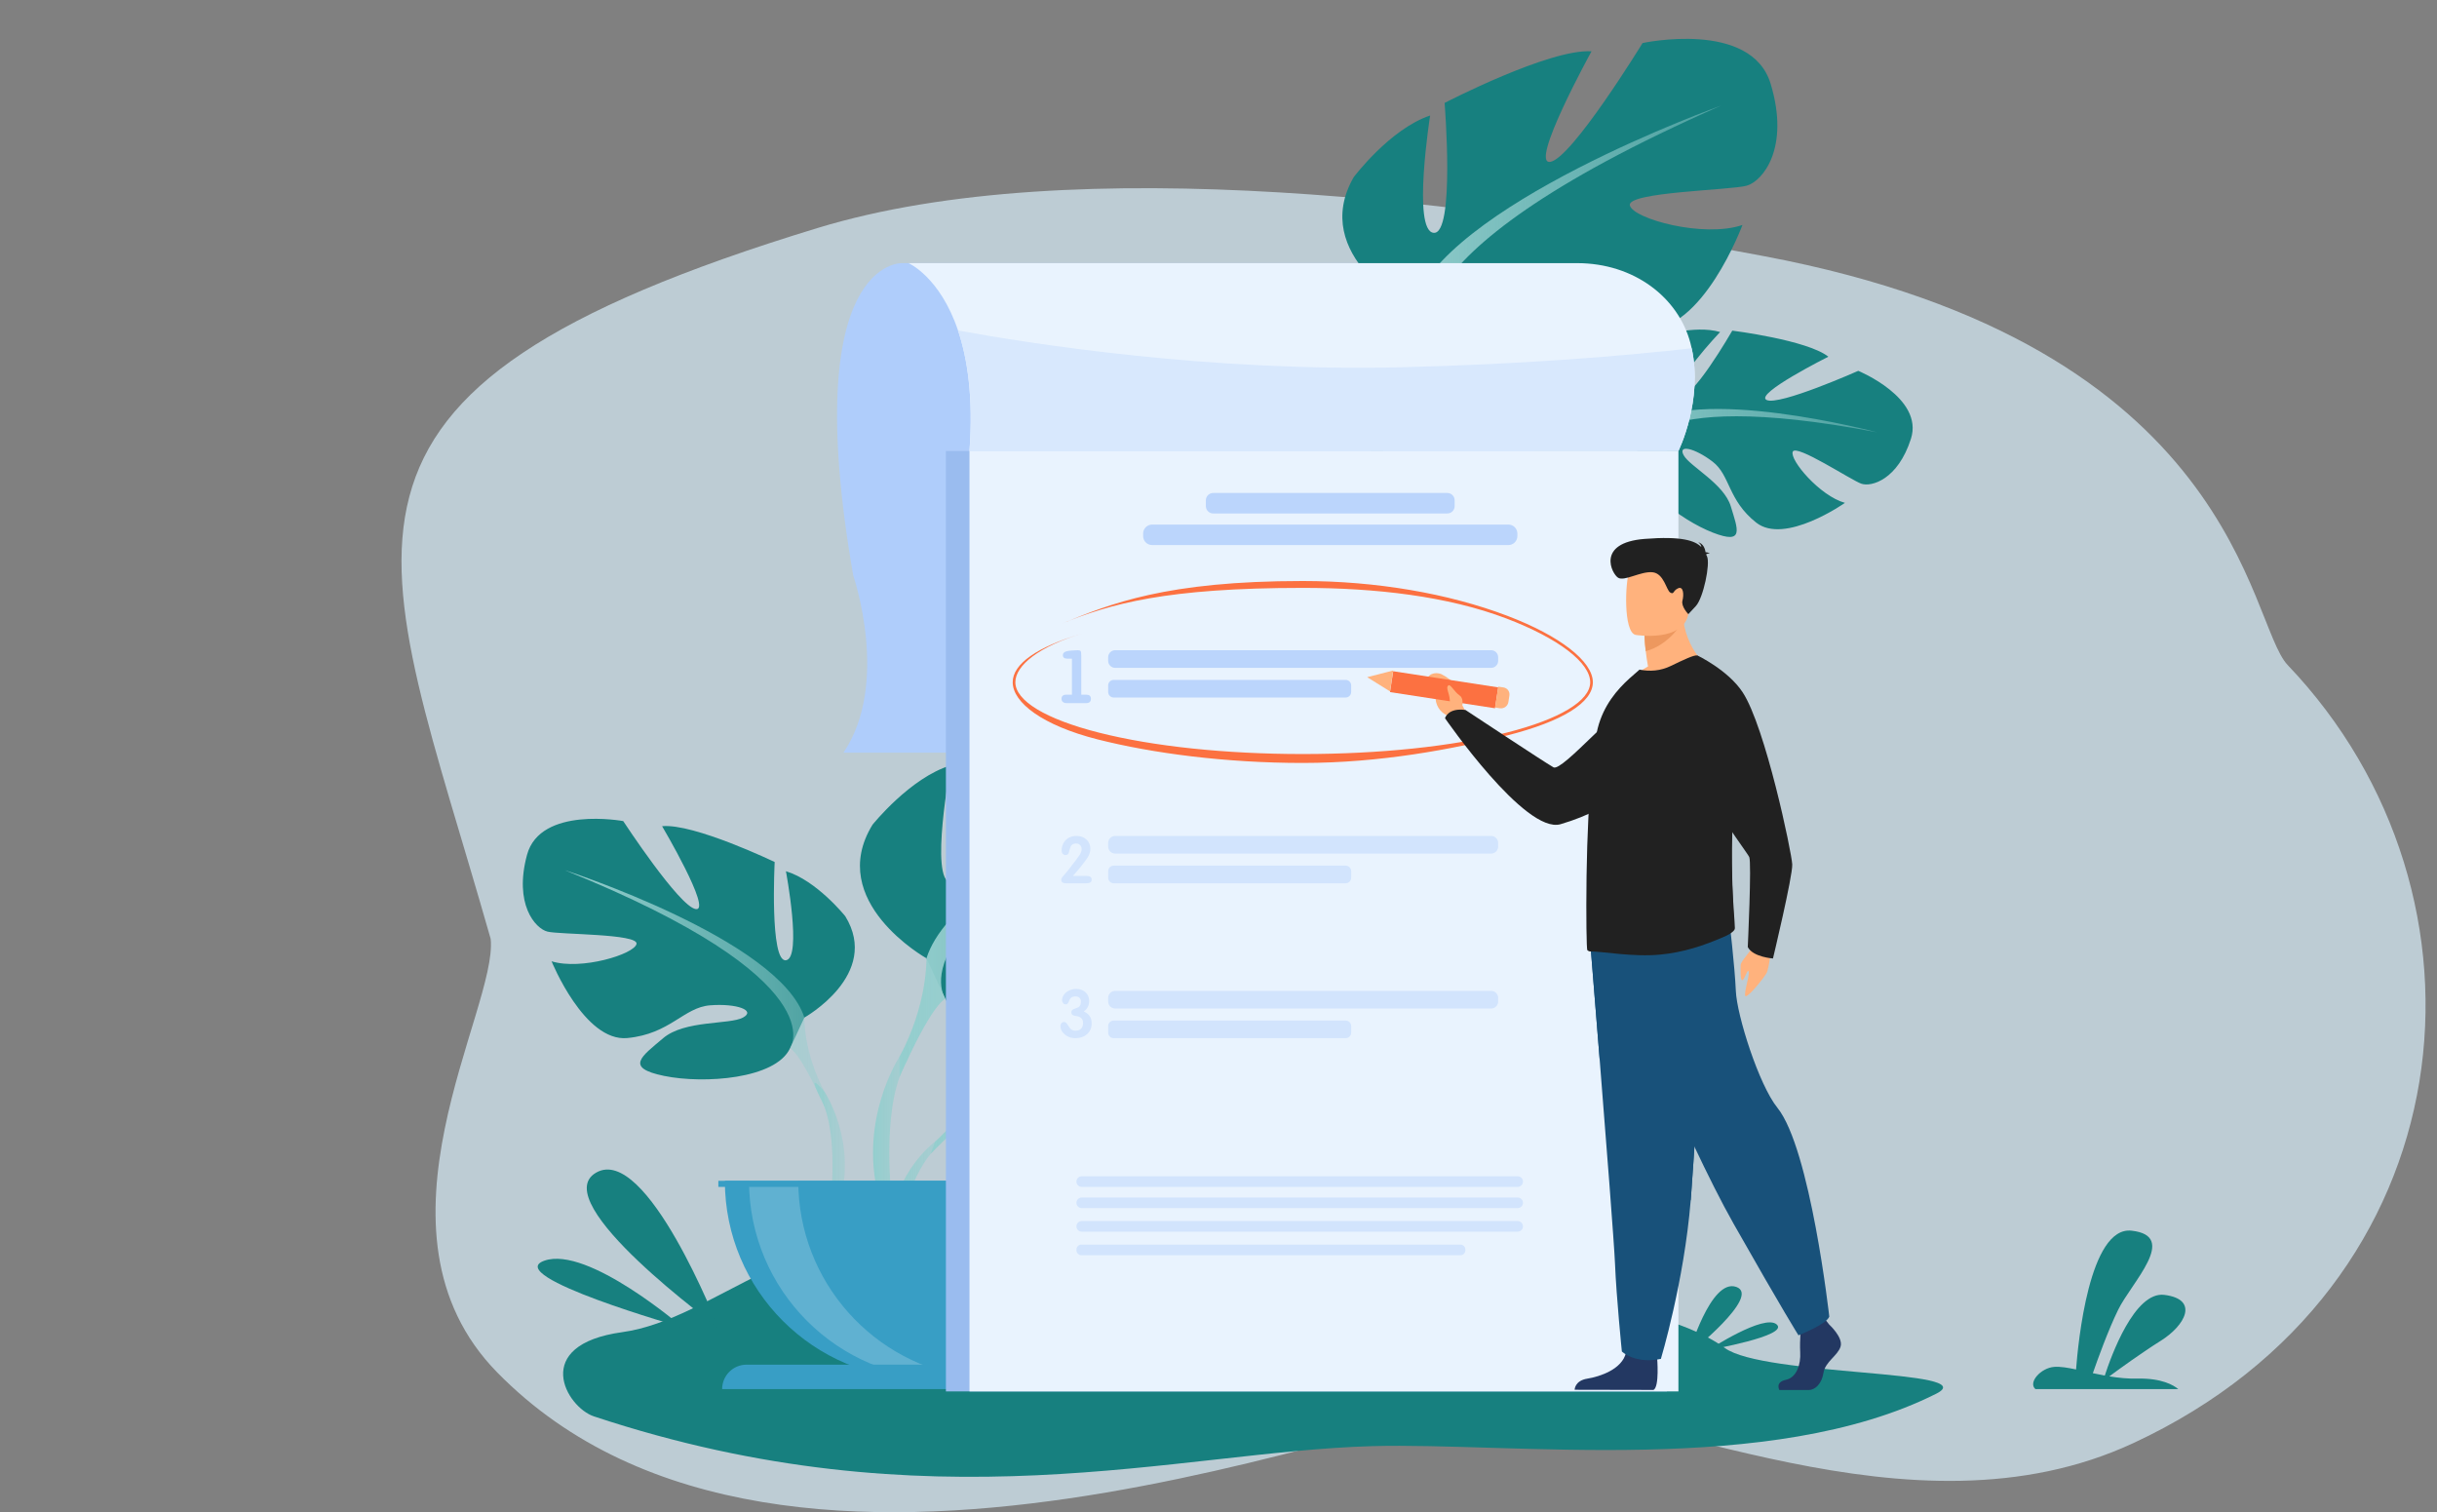 <?xml version="1.0" encoding="utf-8"?>
<!-- Generator: Adobe Illustrator 26.3.1, SVG Export Plug-In . SVG Version: 6.00 Build 0)  -->
<svg version="1.1" id="_x3C_Layer_x3E_" xmlns="http://www.w3.org/2000/svg" xmlns:xlink="http://www.w3.org/1999/xlink" x="0px"
	 y="0px" viewBox="0 0 2659.17 1649.99" style="enable-background:new 0 0 2659.17 1649.99;" xml:space="preserve">
<rect x="0" y="0" width="2659.17" height="1649.99" fill="#808080" stroke="none"/>
<style type="text/css">
	.st0{fill:#BDCCD4;}
	.st1{fill:#17807F;}
	.st2{fill:#AFCDFB;}
	.st3{fill:#599DAD;}
	.st4{fill:url(#SVGID_1_);}
	.st5{fill:url(#SVGID_00000127748644741152133900000004441171218589861797_);}
	.st6{fill:url(#SVGID_00000080189510476554906270000013368514154216965006_);}
	.st7{fill:url(#SVGID_00000064326513351494434880000015357137650385815688_);}
	.st8{fill:url(#SVGID_00000019667380311788891470000004717681298394045833_);}
	.st9{fill:url(#SVGID_00000018207476246270369450000014322235692799229620_);}
	.st10{fill:#389EC5;}
	.st11{fill:#60B1D1;}
	.st12{fill:url(#SVGID_00000142878851359452075270000017594470955554943918_);}
	.st13{fill:url(#SVGID_00000080191535205548318950000007092119185846822314_);}
	.st14{fill:#6BB7BF;}
	.st15{fill:#9ABCEF;}
	.st16{fill:#E9F3FE;}
	.st17{fill:#D8E8FD;}
	.st18{fill:#BBD5FC;}
	.st19{fill:#D2E4FD;}
	.st20{fill:#FC7141;}
	.st21{fill:#FFB27D;}
	.st22{fill:#212121;}
	.st23{fill:#233862;}
	.st24{fill:#18517A;}
	.st25{fill:#ED985F;}
</style>
<path class="st0" d="M6354.98,1406.41c0,0,169.74,40.24,253.3-142.13c108.41-236.6-43.74-461.35-306.2-477.54
	c-378.54-23.35-168.75-627.71-766.09-463.73c-167.96,46.11-533.29-191.92-748.34,211.39c-36.57,68.58-145.88,65.21-291.53,182.21
	c-256.92,206.38-164.43,691.99,52.04,694.2C4764.63,1413.01,6354.98,1406.41,6354.98,1406.41z"/>
<g>
	<path class="st0" d="M891.89,248.84c280.64-85.62,719.71-28.35,1033.16,30.7c517.93,97.6,527.32,400.12,571.2,446.1
		c239.92,251.3,199.39,678.13-168.45,848.95c-243.13,112.88-527.51-41.62-691.7-43.54c-111.19-1.28-776.68,289.46-1093.53-33.57
		c-151.36-154.31,0.96-396.69-7.16-473.06C412.5,592.15,302.75,428.54,891.89,248.84z"/>
	<path class="st1" d="M648.05,1545.4c-30.1-9.98-69.67-77.99,31.01-91.9s194.3-125.43,360.34-109.25
		c166.04,16.19,303.81,117.75,492.81,86.63s307.35,8.55,349.74,39.83c42.39,31.28,283.32,23.6,230.8,49.98
		c-180.56,90.69-461.07,52.88-615.57,57.19C1284.83,1583.8,1016.43,1667.56,648.05,1545.4z"/>
	<path class="st2" d="M984.36,287.11c0,0-113.63-5.56-53.35,340.77c0,0,40.55,117.56-10.64,193.33h753.6v-534.1L984.36,287.11
		L984.36,287.11z"/>
	<g>
		<g>
			<path class="st3" d="M1061.76,1187.53c0,0-52.65-61.42-3.25-100.44c0,0,36.08-21.85,65.51-20.07c0,0-41.69,69.91-28.2,76.87
				c13.49,6.95,40.84-81.25,40.84-81.25s82.12-7.96,108.53,4.74c0,0-70.2,57.45-55.42,60.87c14.79,3.42,90.61-52.97,90.61-52.97
				s76.43,13.01,72.35,59.63s-30.41,61.02-41.98,59.78c-11.58-1.24-79.28-27.08-80.76-17.6c-1.47,9.48,39.28,40.48,67.82,41.93
				c0,0-53.88,59.42-89.69,42.27c-35.81-17.15-38.87-44.34-61.19-54.53c-22.32-10.2-41.38-10.17-32.16,0.23s49.62,20.51,62.38,43.09
				c12.77,22.58,24.22,37.81-12.83,32.24c-37.05-5.57-97.28-32.68-99.92-63.73C1061.76,1187.53,1061.76,1187.53,1061.76,1187.53z"/>
			<g>
				
					<linearGradient id="SVGID_1_" gradientUnits="userSpaceOnUse" x1="1015.558" y1="642.702" x2="1315.188" y2="642.702" gradientTransform="matrix(1 0 0 -1 0 1840)">
					<stop  offset="0" style="stop-color:#94CECE"/>
					<stop  offset="1" style="stop-color:#94CECE;stop-opacity:0.42"/>
				</linearGradient>
				<path class="st4" d="M1315.19,1136.16c0,0-207.58-8-253.43,51.37c0,0-10.14,30.36-41.34,58.01l-4.86,13.25
					c0,0,35.97-37.93,48.84-40.22C1064.4,1218.57,1044.27,1145.02,1315.19,1136.16z"/>
				
					<linearGradient id="SVGID_00000072997311078209442900000012594570211439534269_" gradientUnits="userSpaceOnUse" x1="972.768" y1="550.794" x2="1032.139" y2="550.794" gradientTransform="matrix(1 0 0 -1 0 1840)">
					<stop  offset="0" style="stop-color:#94CECE"/>
					<stop  offset="1" style="stop-color:#94CECE;stop-opacity:0.42"/>
				</linearGradient>
				<path style="fill:url(#SVGID_00000072997311078209442900000012594570211439534269_);" d="M1020.42,1245.54
					c0,0-44.56,32.95-47.65,91.83l8.09,0.72c0,0,14.23-60.88,39.95-84.69C1046.53,1229.6,1020.42,1245.54,1020.42,1245.54z"/>
			</g>
		</g>
		<g>
			<path class="st1" d="M877.68,1110.28c0,0,83.75-46.9,44.67-110.55c0,0-31.27-39.08-64.77-49.13c0,0,17.87,94.92,0,97.15
				s-12.28-107.2-12.28-107.2s-88.22-42.43-122.83-39.08c0,0,54.72,92.68,36.85,90.45c-17.87-2.23-79.28-96.03-79.28-96.03
				s-90.45-16.75-104.97,36.85c-14.52,53.6,8.93,80.4,22.33,83.75c13.4,3.35,99.38,2.23,97.15,13.4
				c-2.23,11.17-60.3,29.03-92.68,18.98c0,0,35.73,88.22,82.63,83.75s61.42-33.5,90.45-35.73s50.25,5.58,35.73,13.4
				s-63.65,2.56-87.1,22.5c-23.45,19.94-42.43,32.22,1.12,41.15s121.72,3.35,137.35-30.15S877.68,1110.28,877.68,1110.28z"/>
			<g>
				
					<linearGradient id="SVGID_00000085968188297986319940000008938552631269213089_" gradientUnits="userSpaceOnUse" x1="616.388" y1="760.981" x2="900.018" y2="760.981" gradientTransform="matrix(1 0 0 -1 0 1840)">
					<stop  offset="0" style="stop-color:#94CECE"/>
					<stop  offset="1" style="stop-color:#94CECE;stop-opacity:0.42"/>
				</linearGradient>
				<path style="fill:url(#SVGID_00000085968188297986319940000008938552631269213089_);" d="M616.39,949.48
					c0,0,234.5,75.93,261.3,160.8c0,0-1.12,37.97,22.33,81.52v16.75c0,0-24.57-56.95-37.97-64.77
					C862.05,1143.78,914.53,1070.08,616.39,949.48z"/>
				
					<linearGradient id="SVGID_00000155113947161619586650000018054343539787842180_" gradientUnits="userSpaceOnUse" x1="888.815" y1="592.53" x2="921.917" y2="592.53" gradientTransform="matrix(1 0 0 -1 0 1840)">
					<stop  offset="0" style="stop-color:#94CECE"/>
					<stop  offset="1" style="stop-color:#94CECE;stop-opacity:0.42"/>
				</linearGradient>
				<path style="fill:url(#SVGID_00000155113947161619586650000018054343539787842180_);" d="M900.02,1191.8
					c0,0,36.16,54.92,15.55,121.76l-9.3-2.5c0,0,9.03-73.63-9.89-110.66C877.45,1163.37,900.02,1191.8,900.02,1191.8z"/>
			</g>
		</g>
		<g>
			<path class="st1" d="M1010.92,1045.6c0,0-110.4-61.82-58.88-145.72c0,0,41.21-51.52,85.37-64.77c0,0-23.55,125.12,0,128.06
				c23.55,2.94,16.19-141.31,16.19-141.31s116.29-55.93,161.92-51.52c0,0-72.13,122.17-48.58,119.23s104.51-126.59,104.51-126.59
				s119.23-22.08,138.37,48.58c19.13,70.66-11.78,105.98-29.44,110.4s-131,2.94-128.06,17.66c2.94,14.72,79.49,38.27,122.17,25.02
				c0,0-47.1,116.28-108.93,110.4c-61.82-5.89-80.96-44.16-119.23-47.1s-66.24,7.36-47.1,17.66c19.13,10.3,83.9,3.38,114.81,29.66
				c30.91,26.28,55.93,42.47-1.47,54.25c-57.41,11.78-160.45,4.42-181.05-39.74C1010.92,1045.6,1010.92,1045.6,1010.92,1045.6z"/>
			<g>
				
					<linearGradient id="SVGID_00000133492924612453774760000004308893046133436343_" gradientUnits="userSpaceOnUse" x1="981.478" y1="835.611" x2="1355.358" y2="835.611" gradientTransform="matrix(1 0 0 -1 0 1840)">
					<stop  offset="0" style="stop-color:#94CECE"/>
					<stop  offset="1" style="stop-color:#94CECE;stop-opacity:0.42"/>
				</linearGradient>
				<path style="fill:url(#SVGID_00000133492924612453774760000004308893046133436343_);" d="M1355.36,833.64
					c0,0-309.11,100.09-344.44,211.96c0,0,1.47,50.05-29.44,107.45v22.08c0,0,32.38-75.07,50.05-85.38
					C1031.53,1089.76,962.35,992.61,1355.36,833.64z"/>
				
					<linearGradient id="SVGID_00000091733632988394088600000006837139693666908552_" gradientUnits="userSpaceOnUse" x1="952.607" y1="613.561" x2="996.246" y2="613.561" gradientTransform="matrix(1 0 0 -1 0 1840)">
					<stop  offset="0" style="stop-color:#94CECE"/>
					<stop  offset="1" style="stop-color:#94CECE;stop-opacity:0.42"/>
				</linearGradient>
				<path style="fill:url(#SVGID_00000091733632988394088600000006837139693666908552_);" d="M981.48,1153.05
					c0,0-47.67,72.39-20.5,160.51l12.26-3.29c0,0-11.91-97.06,13.04-145.87C1011.23,1115.58,981.48,1153.05,981.48,1153.05z"/>
			</g>
		</g>
		<path class="st10" d="M1007.2,1504.65c119.43,0,216.25-96.82,216.25-216.25h-432.5C790.95,1407.83,887.77,1504.65,1007.2,1504.65z
			"/>
		<path class="st11" d="M1060.42,1503c-8.8,1.1-17.76,1.65-26.87,1.65c-119.43,0-216.24-96.82-216.24-216.25h53.72
			C871.03,1398.74,953.66,1489.77,1060.42,1503z"/>
		<path class="st10" d="M1226.44,1515.66H787.97l0,0c0-14.74,11.94-26.68,26.68-26.68h385.12
			C1214.5,1488.98,1226.44,1500.92,1226.44,1515.66L1226.44,1515.66z"/>
		<rect x="783.84" y="1288.4" class="st10" width="444.53" height="6.63"/>
	</g>
	<g>
		<path class="st1" d="M1789.72,466.16c0,0-37.88-71.48,18.88-98.7c0,0,40-13.39,68.32-5.2c0,0-56.02,59.06-44.39,68.8
			c11.63,9.75,57.68-70.31,57.68-70.31s81.86,10.25,104.85,28.44c0,0-81.1,40.64-67.42,47.22c13.67,6.58,100.03-31.79,100.03-31.79
			s71.71,29.47,57.5,74.06s-43.06,52.86-54.08,49.11s-71.4-43.83-74.92-34.9s29.44,48.11,56.96,55.79c0,0-65.61,46.15-96.79,21.55
			c-31.17-24.59-28.19-51.79-47.73-66.63c-19.54-14.85-38.14-19-31.43-6.84c6.71,12.17,43.91,30.9,51.41,55.73
			c7.5,24.83,15.33,42.2-19.59,28.63c-34.92-13.57-87.73-53.24-83.49-84.11C1789.72,466.16,1789.72,466.16,1789.72,466.16z"/>
		<g>
			
				<linearGradient id="SVGID_00000157283156111703121020000004970475366147343013_" gradientUnits="userSpaceOnUse" x1="1729.008" y1="1354.107" x2="2048.238" y2="1354.107" gradientTransform="matrix(1 0 0 -1 0 1840)">
				<stop  offset="0" style="stop-color:#94CECE"/>
				<stop  offset="1" style="stop-color:#94CECE;stop-opacity:0.42"/>
			</linearGradient>
			<path style="fill:url(#SVGID_00000157283156111703121020000004970475366147343013_);" d="M2048.24,471.67
				c0,0-200.77-53.37-258.52-5.51c0,0-16.56,27.4-53.06,47.53l-7.65,11.86c0,0,43.42-29.11,56.48-28.52
				C1785.49,497.03,1781.99,420.86,2048.24,471.67z"/>
			<path class="st3" d="M1736.66,513.69c0,0-50.7,22.37-66.65,79.13l7.73,2.48c0,0,27.25-56.27,57.56-73.85
				C1765.63,503.87,1736.66,513.69,1736.66,513.69z"/>
		</g>
	</g>
	<g>
		<path class="st1" d="M1540.29,337.23c0,0-112.19-58.51-63.19-143.91c0,0,39.66-52.72,83.41-67.28c0,0-19.82,125.76,3.81,128
			s11.98-141.73,11.98-141.73s114.57-59.37,160.31-56.32c0,0-68.46,124.27-45,120.62c23.45-3.64,100.69-129.64,100.69-129.64
			s118.52-25.62,139.75,44.43s-8.62,106.29-26.14,111.22c-17.52,4.94-130.86,6.84-127.48,21.47s80.59,35.89,122.86,21.38
			c0,0-43.62,117.64-105.59,113.59c-61.97-4.04-82.24-41.73-120.58-43.53s-65.99,9.33-46.56,19.06s83.96,0.88,115.64,26.22
			c31.68,25.35,57.17,40.79,0.14,54.27c-57.03,13.48-160.24,9.19-182.16-34.33C1540.29,337.23,1540.29,337.23,1540.29,337.23z"/>
		<g>
			
				<linearGradient id="SVGID_00000058576232810206082790000009042649081620415639_" gradientUnits="userSpaceOnUse" x1="1514.058" y1="1548.651" x2="1878.268" y2="1548.651" gradientTransform="matrix(1 0 0 -1 0 1840)">
				<stop  offset="0" style="stop-color:#94CECE"/>
				<stop  offset="1" style="stop-color:#94CECE;stop-opacity:0.42"/>
			</linearGradient>
			<path style="fill:url(#SVGID_00000058576232810206082790000009042649081620415639_);" d="M1878.27,115.11
				c0,0-306,109.25-337.98,222.12c0,0,2.96,49.98-26.23,108.28l0.66,22.07c0,0,30.13-76,47.48-86.83
				C1562.2,380.76,1490.16,285.71,1878.27,115.11z"/>
			<path class="st14" d="M1514.06,445.52c0,0-45.49,73.78-15.71,161.05l12.16-3.66c0,0-14.79-96.66,8.69-146.19
				C1542.68,407.18,1514.06,445.52,1514.06,445.52z"/>
		</g>
	</g>
	<rect x="1032.14" y="492.11" class="st15" width="786.78" height="1026.07"/>
	<rect x="1057.87" y="492.11" class="st16" width="773.56" height="1026.07"/>
	<path class="st1" d="M2376.87,1515.66h-155.88c-8.35-7.09,5.78-23.18,20.55-24.26c6.41-0.48,14.52,0.86,23.79,2.82
		c2.14-28.49,14.39-156.57,60.56-151.42c51.91,5.76,0,56.4-14.67,86.39c-10.87,22.21-22.34,54.05-27.58,69.08
		c4.21,0.91,8.58,1.81,13.03,2.63c6.88-21.13,32.48-92.19,65.04-88.05c38.22,4.85,22.86,33.34-4.23,50.25
		c-19.88,12.44-44.28,30.11-55.88,38.65c9.83,1.6,20.08,2.68,30.49,2.44C2358.79,1503.56,2371.82,1511.43,2376.87,1515.66z"/>
	<path class="st16" d="M1831.43,492.09c-0.01,0.01-0.01,0.01-0.01,0.01h-773.56c4.28-58.5-2.17-100.97-12.5-131.52
		c-19.84-58.74-54.03-73.47-54.03-73.47h729.54c62.27,0,110.55,37.51,123.69,87.3c0.49,1.87,0.95,3.74,1.34,5.6
		C1858.38,436.98,1831.94,491.05,1831.43,492.09z"/>
	<path class="st17" d="M1831.43,492.09c-0.01,0.01-0.01,0.01-0.01,0.01h-773.56c4.28-58.5-2.17-100.97-12.5-131.52
		c79.05,14.48,274.85,45.32,484.42,40.13c135.58-3.36,242.72-12.43,316.12-20.69C1858.38,436.98,1831.94,491.05,1831.43,492.09z"/>
	<g>
		<path class="st18" d="M1627.08,728.7h-410.23c-4.21,0-7.66-3.45-7.66-7.66v-3.93c0-4.21,3.45-7.66,7.66-7.66h410.23
			c4.21,0,7.66,3.45,7.66,7.66v3.93C1634.74,725.26,1631.29,728.7,1627.08,728.7z"/>
		<path class="st18" d="M1468.31,761.08h-253.07c-3.32,0-6.04-2.72-6.04-6.04v-7.15c0-3.33,2.72-6.04,6.04-6.04h253.07
			c3.32,0,6.04,2.72,6.04,6.04v7.15C1474.35,758.36,1471.63,761.08,1468.31,761.08z"/>
		<g>
			<path class="st18" d="M1169.68,757.96v-39.3h-5.19c-3.15,0-4.72-1.31-4.72-3.93c0-1.89,1.23-3.22,3.7-4.01
				c1.26-0.42,3.26-0.73,6.01-0.94s4.96-0.31,6.64-0.31c1.62,0,2.65,0.33,3.07,0.98c0.42,0.66,0.63,2.32,0.63,4.99v42.53h5.35
				c3.46,0,5.19,1.49,5.19,4.48c0,3.14-1.73,4.72-5.19,4.72h-21.54c-1.52,0-2.79-0.41-3.81-1.22s-1.53-1.95-1.53-3.42
				c0-3.04,1.76-4.56,5.27-4.56L1169.68,757.96L1169.68,757.96z"/>
		</g>
	</g>
	<g>
		<path class="st19" d="M1627.08,931.35h-410.23c-4.21,0-7.66-3.45-7.66-7.66v-3.93c0-4.21,3.45-7.66,7.66-7.66h410.23
			c4.21,0,7.66,3.45,7.66,7.66v3.93C1634.74,927.91,1631.29,931.35,1627.08,931.35z"/>
		<path class="st19" d="M1468.31,963.73h-253.07c-3.32,0-6.04-2.72-6.04-6.04v-7.16c0-3.32,2.72-6.04,6.04-6.04h253.07
			c3.32,0,6.04,2.72,6.04,6.04v7.15C1474.35,961.01,1471.63,963.73,1468.31,963.73z"/>
		<g>
			<path class="st19" d="M1191.17,959.8c0,2.62-1.83,3.93-5.49,3.93h-22.79c-3.29,0-4.93-1.32-4.93-3.96c0-0.83,0.44-1.81,1.32-2.92
				c1.29-1.48,3.19-3.71,5.7-6.67c3.8-4.77,6.97-8.89,9.52-12.37c0.88-1.16,2.13-2.92,3.75-5.28c1.34-2.36,2.01-4.35,2.01-5.97
				c0-1.81-0.58-3.3-1.74-4.48c-1.16-1.18-2.64-1.77-4.45-1.77c-1.76,0-3.29,0.55-4.59,1.67c-0.88,0.74-1.58,2.13-2.08,4.17
				c-0.65,2.64-1.07,4.17-1.25,4.58c-0.69,1.48-1.83,2.22-3.4,2.22c-1.39,0-2.48-0.51-3.27-1.53c-0.74-0.88-1.11-2.04-1.11-3.47
				c0-1.62,0.25-3.27,0.76-4.93c1.11-3.57,3.08-6.3,5.9-8.2c2.69-1.81,5.95-2.71,9.8-2.71c4.21,0,7.73,1.28,10.56,3.83
				c2.92,2.69,4.38,6.12,4.38,10.3c0,3.11-1.04,6.31-3.13,9.6c-1.16,1.81-3.54,5.01-7.16,9.6c-1.85,2.37-4.77,5.8-8.75,10.3h15.01
				C1189.36,955.74,1191.17,957.09,1191.17,959.8z"/>
		</g>
	</g>
	<g>
		<path class="st19" d="M1627.08,1100.4h-410.23c-4.21,0-7.66-3.45-7.66-7.66v-3.93c0-4.21,3.45-7.66,7.66-7.66h410.23
			c4.21,0,7.66,3.45,7.66,7.66v3.93C1634.74,1096.95,1631.29,1100.4,1627.08,1100.4z"/>
		<path class="st19" d="M1468.31,1132.77h-253.07c-3.32,0-6.04-2.72-6.04-6.04v-7.15c0-3.32,2.72-6.04,6.04-6.04h253.07
			c3.32,0,6.04,2.72,6.04,6.04v7.15C1474.35,1130.05,1471.63,1132.77,1468.31,1132.77z"/>
		<g>
			<path class="st19" d="M1191.17,1116.65c0,4.92-1.73,8.88-5.18,11.86c-3.27,2.84-7.41,4.26-12.43,4.26c-3.88,0-7.2-0.92-9.94-2.77
				c-4.36-2.93-6.53-6.46-6.53-10.58c0-1.18,0.38-2.2,1.14-3.05c0.76-0.85,1.73-1.28,2.91-1.28c1.23,0,2.39,0.83,3.48,2.49
				c1.75,2.75,2.77,4.26,3.05,4.55c1.56,1.66,3.57,2.48,6.04,2.48c3.31,0,5.68-1.23,7.1-3.69c0.66-1.23,0.99-2.79,0.99-4.69
				c0-4.64-2.72-7.22-8.17-7.74c-3.08-0.28-4.62-1.58-4.62-3.91c0-1.7,0.89-2.91,2.68-3.62c3.34-1.23,5.03-1.87,5.08-1.92
				c1.79-1.18,2.68-3.24,2.68-6.18c0-1.75-0.52-3.13-1.56-4.15s-2.43-1.53-4.18-1.53c-2.17,0-3.87,0.52-5.09,1.56
				c-1.04,0.9-1.91,2.44-2.62,4.62c-0.57,1.66-1.65,2.49-3.25,2.49c-1.13,0-2.07-0.5-2.8-1.49c-0.73-1-1.1-2.08-1.1-3.27
				c0-1.47,0.4-2.94,1.21-4.4c1.33-2.46,3.36-4.38,6.11-5.75c2.51-1.28,5.25-1.92,8.24-1.92c4.02,0,7.37,1.22,10.05,3.66
				c2.67,2.44,4.01,5.65,4.01,9.62c0,4.78-1.99,8.57-5.96,11.36C1188.28,1105.98,1191.17,1110.31,1191.17,1116.65z"/>
		</g>
	</g>
	<g>
		<path class="st18" d="M1579.3,560.25h-255.55c-4.37,0-7.95-3.58-7.95-7.96v-6.45c0-4.37,3.58-7.95,7.95-7.95h255.55
			c4.38,0,7.95,3.58,7.95,7.95v6.45C1587.25,556.68,1583.67,560.25,1579.3,560.25z"/>
		<path class="st18" d="M1645.94,594.72h-388.83c-5.37,0-9.75-4.39-9.75-9.75v-2.84c0-5.37,4.39-9.76,9.75-9.76h388.83
			c5.37,0,9.76,4.39,9.76,9.76v2.84C1655.69,590.33,1651.3,594.72,1645.94,594.72z"/>
	</g>
	<g>
		<path class="st20" d="M1421.55,832.46c-84.27,0-164.24-10.57-223.85-25.69c-60.23-15.27-92.67-40.23-92.67-62.37
			c0-20.06,26.44-38.52,76.46-53.36l0,0c-47.94,14.23-73.57,35.12-73.57,53.36c0,20.24,33.23,40.28,91.17,54.97
			c59.41,15.06,138.41,23.36,222.46,23.36c84.05,0,163.06-8.29,222.46-23.36c57.94-14.69,91.17-34.72,91.17-54.97
			c0-21.43-34.99-48.08-91.32-69.52c-64.05-24.39-143-33.44-222.31-33.44c-148.9,0-210.2,17.38-263.38,39.17l0,0
			c53.41-21.88,113.95-46.67,263.38-46.67c79.63,0,158.93,13.49,223.27,38c57.52,21.9,93.25,49.67,93.25,72.47
			c0,22.14-33.17,42.74-93.4,58.01C1585.06,817.53,1505.82,832.46,1421.55,832.46z"/>
	</g>
	<g>
		<path class="st21" d="M1933.28,1030.01c0,0-2.77,26.98-5.82,32.08c-3.04,5.1-16.01,21.41-21.53,24.61s3.37-21.48,2.25-26.29
			c-1.13-4.8-4.55,8.77-6.98,9.08s-1.81-11.89-1.89-16.34c-0.09-4.44,11.84-15.42,16.05-24.88
			C1919.55,1018.82,1933.28,1030.01,1933.28,1030.01z"/>
		<path class="st21" d="M1601.84,781.2l-6.2-11.7c0,0,3.08-20.85-23.04-34.03c0,0-9.55-3.89-14.93,3.9
			c-4.96,7.17,9.46,5.88,8.69,18.14c-0.77,12.27,5.05,19.47,13.16,23.46l6.7,7.76L1601.84,781.2z"/>
		<path class="st22" d="M1848.68,753.23c0,0-22.43,110.09-145.87,146.06c-38.53,11.23-126.07-115.63-126.07-115.63
			s3.08-11.69,22.36-9.01c0,0,85.23,56.43,95.96,62.56c9.52,5.44,72.14-69.92,100.68-82.08
			C1824.3,742.99,1848.68,753.23,1848.68,753.23z"/>
		<g>
			
				<rect x="1564.23" y="693.8" transform="matrix(0.152 -0.988 0.988 0.152 593.485 2195.161)" class="st20" width="23.06" height="115.97"/>
			<polygon class="st21" points="1491.82,738.88 1516.72,754.37 1520.22,731.58 			"/>
			<path class="st21" d="M1647.02,758.79l-1.11,7.21c-0.68,4.43-4.83,7.47-9.26,6.79l-5.3-0.81l3.5-22.79l5.77,0.89
				C1644.79,750.71,1647.66,754.62,1647.02,758.79z"/>
		</g>
		<g>
			<path class="st23" d="M1996.05,1445.32c0,0,15.31,13.97,12.33,23.9c-2.99,9.93-16.81,16.55-18.67,28.68
				c-1.87,12.14-9.34,18.76-16.06,18.76c-6.72,0-32.05,0-32.05,0s-4.95-8.54,7-11.11s16.46-16.83,15.71-30.07s1.12-30.89,1.12-30.89
				l25.4-5.88L1996.05,1445.32z"/>
			<path class="st23" d="M1808.19,1481.46c0,0,2.75,31.8-3.97,35.11l-86.04-0.18c0,0,0-9.93,13.82-12.14s38.1-10.3,42.2-28.32
				C1778.31,1457.92,1808.19,1481.46,1808.19,1481.46z"/>
			<path class="st24" d="M1735.55,1032.2c0,0,4.54,55.75,9.87,122.76c7.25,91.03,15.97,202.85,16.83,224.03
				c1.49,36.78,7.47,95.62,7.47,95.62s14.19,13.98,42.58,8.09c0,0,25.3-83.99,32.53-172.86c0.11-1.46,0.22-2.92,0.34-4.39
				c6.72-90.47,17.18-280.97,17.18-280.97L1735.55,1032.2z"/>
			<path class="st24" d="M1735.55,1032.2c0,0,4.54,55.75,9.87,122.76l99.41,154.88c0.11-1.46,0.22-2.92,0.34-4.39
				c6.72-90.47,17.18-280.97,17.18-280.97L1735.55,1032.2z"/>
			<path class="st24" d="M1756.27,1038.82c0,0,81.79,201.9,135.58,296.78c53.78,94.88,70.59,121.36,70.59,121.36
				s30.81-12.14,33.61-20.41c0,0-20.57-183.17-56.58-227.83c-20.35-25.23-44.26-100.95-45.38-127.43
				c-1.12-26.48-7.28-78.88-7.28-78.88L1756.27,1038.82z"/>
		</g>
		<path class="st21" d="M1863.89,727.68c0,0-55.34,26.7-87.25,16.79c0,0,7.85-9.91,21.6-17.28c-1.1-6.4-1.96-11.96-2.46-16.67
			c-1.35-10.88-1.35-17.04-1.35-17.04l21.35-16.8l20.25-16.07C1834.44,705.81,1863.89,727.68,1863.89,727.68z"/>
		<path class="st22" d="M1893.05,1012.76c0.12,3.38-7.12,7.25-10.31,8.7c-23.68,10.39-45.77,17.64-70.8,20.06
			c-29.57,3.02-64.55-3.63-76.57-3.38c-1.23,0-2.33-0.48-3.31-1.33c-0.86-0.61-1.47-36.25-0.86-81.08c0-1.81,0-3.63,0.12-5.44v-0.6
			c0.25-17.52,0.86-35.89,1.72-54.25c1.72-40.36,4.91-79.27,10.31-100.77c6.5-25.37,21.23-42.17,34.6-54.37l11.04-9.67
			c11.04,2.18,22.7,1.57,34.36-4.11c12.76-6.16,26.5-12.81,28.71-11.12c16.69,12.2,27.98,39.63,33.99,74.67
			c3.44,20.18,5.16,42.77,5.03,66.45c0,8.7-0.25,17.64-0.74,26.46c-2.94,47.85,0,89.41,1.72,113.46
			C1892.56,1003.45,1892.93,1008.89,1893.05,1012.76z"/>
		<path class="st22" d="M1892.07,1010.56c-193.8-0.39-35.74-210.29-35.74-210.29l31.4-10.2c2.48,21.56,3.73,45.7,3.64,71
			c0,9.3-0.18,18.85-0.53,28.27C1888.7,940.46,1890.83,984.87,1892.07,1010.56z"/>
		<path class="st25" d="M1836.4,677.9c0,0-13.99,25.49-40.62,32.62c-1.35-10.88-1.35-17.04-1.35-17.04l21.35-16.8L1836.4,677.9z"/>
		<path class="st21" d="M1784.7,692.75c0,0,52.8,8.64,57.75-23.82c4.96-32.46,15.11-53.2-18.39-60.09s-41.96,4.53-46.29,14.96
			S1771.09,689.67,1784.7,692.75z"/>
		<path class="st22" d="M1861.64,604.96c0.48-0.55,1.58-0.99,4.04-1.13c0,0-1.97-1.23-4.59-1.29c-0.52-3.42-2.33-9.48-8.22-10.95
			c0,0,3.16,1.69,3.58,5.32c-6.82-7-21.43-12.1-61.89-8.91c-53.32,4.21-35.75,38.35-28.85,42.42s24.28-7.09,37.14-6.07
			s15.31,19.61,19.67,22.16s2.65-1.96,8.55-4.63s6.47,7.11,4.76,13.47s6.41,14.75,6.41,14.75s0,0,8.2-8.83s15.92-46.22,12.2-54.19
			C1862.3,606.39,1861.97,605.67,1861.64,604.96z"/>
		<path class="st22" d="M1852.04,715.13c0,0,33.4,15.82,49.42,40.14c24.84,37.72,53.64,175.19,54.17,187.92
			c0.53,12.73-21.02,102.6-21.02,102.6s-21.86-1.44-27.5-12.47c0,0,4.37-92.34,1.6-98.28c-2.77-5.94-91.12-123.87-81.19-149.04
			C1837.47,760.84,1852.04,715.13,1852.04,715.13z"/>
		<path class="st21" d="M1595.53,768.94c0,0,1.82-7.17-3.16-10.4c-4.98-3.23-9.56-12-11.66-10.81c-4.35,2.46,2.38,10.12,1.15,19.66
			C1581.43,770.74,1589.21,779.5,1595.53,768.94z"/>
	</g>
	<path class="st1" d="M783.84,1448.47c0,0-78.47-200.92-133.5-168.93C595.32,1311.54,783.84,1448.47,783.84,1448.47z"/>
	<path class="st1" d="M745.05,1448.47c0,0-103.66-89.58-151.01-72.95C546.69,1392.16,745.05,1448.47,745.05,1448.47z"/>
	<path class="st1" d="M1842.62,1477.41c0,0,23.89-83.06,51.91-73.26C1922.56,1413.95,1842.62,1477.41,1842.62,1477.41z"/>
	<path class="st1" d="M1864.42,1472.88c0,0,60.98-40.03,74.38-27.66C1952.2,1457.6,1864.42,1472.88,1864.42,1472.88z"/>
	<path class="st19" d="M1656.03,1295.03h-475.67c-3.18,0-5.79-2.6-5.79-5.79l0,0c0-3.18,2.6-5.79,5.79-5.79h475.67
		c3.18,0,5.79,2.6,5.79,5.79l0,0C1661.82,1292.43,1659.21,1295.03,1656.03,1295.03z"/>
	<path class="st19" d="M1656.03,1318.2h-475.67c-3.18,0-5.79-2.61-5.79-5.79l0,0c0-3.18,2.6-5.79,5.79-5.79h475.67
		c3.18,0,5.79,2.61,5.79,5.79l0,0C1661.82,1315.6,1659.21,1318.2,1656.03,1318.2z"/>
	<path class="st19" d="M1656.03,1343.88h-475.67c-3.18,0-5.79-2.6-5.79-5.79l0,0c0-3.18,2.6-5.79,5.79-5.79h475.67
		c3.18,0,5.79,2.6,5.79,5.79l0,0C1661.82,1341.28,1659.21,1343.88,1656.03,1343.88z"/>
	<path class="st19" d="M1593.58,1369.56h-413.61c-2.97,0-5.4-2.43-5.4-5.4v-0.77c0-2.97,2.43-5.4,5.4-5.4h413.61
		c2.97,0,5.4,2.43,5.4,5.4v0.77C1598.99,1367.12,1596.55,1369.56,1593.58,1369.56z"/>
</g>
</svg>
